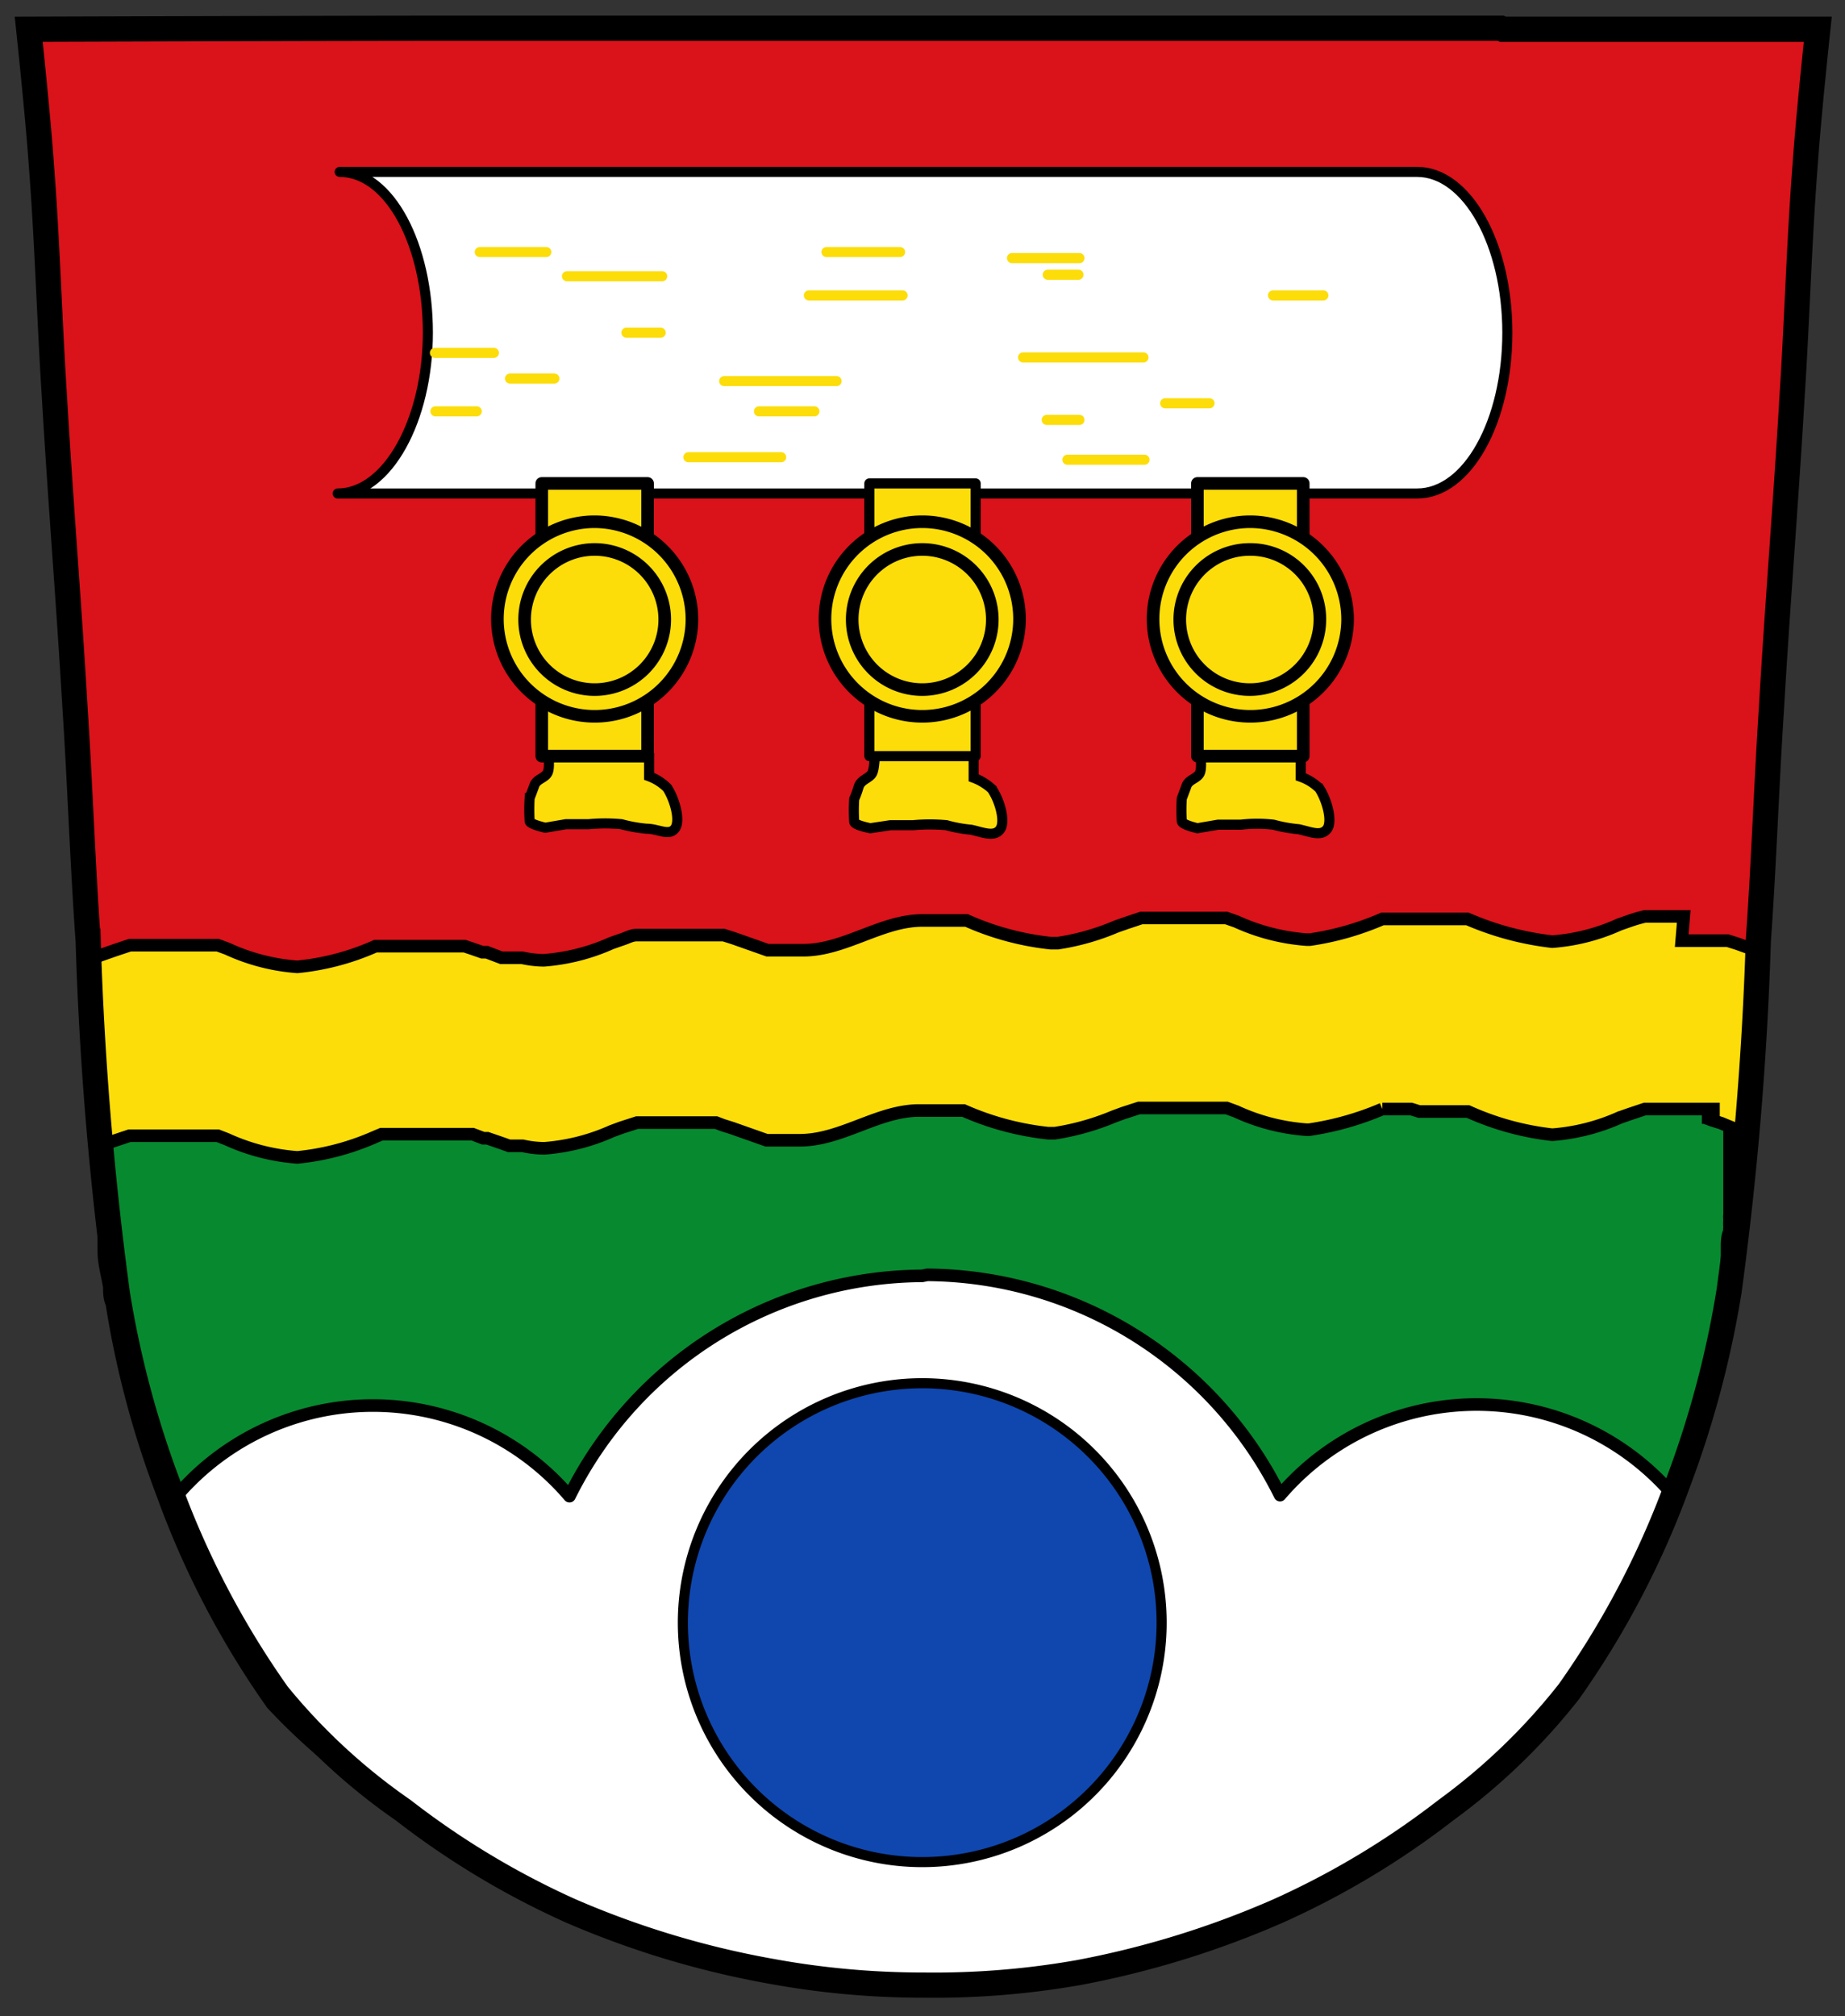<svg id="Ebene_1" data-name="Ebene 1" xmlns="http://www.w3.org/2000/svg" viewBox="0 0 36.61 40"><rect x="0" y="0" width="36.61" height="40" fill="#333333" stroke="none"/><defs><style>.cls-1{fill:#da121a;}.cls-10,.cls-11,.cls-2,.cls-7{fill:#fcdd09;}.cls-10,.cls-11,.cls-2,.cls-3,.cls-4,.cls-5,.cls-6,.cls-7,.cls-8{stroke:#000;}.cls-10,.cls-11,.cls-2,.cls-3,.cls-6,.cls-7,.cls-8,.cls-9{stroke-linecap:round;}.cls-11,.cls-2,.cls-3,.cls-4{stroke-width:0.25px;}.cls-3{fill:#078930;}.cls-4,.cls-8{fill:#fff;}.cls-10,.cls-11,.cls-4,.cls-6,.cls-8{stroke-linejoin:round;}.cls-5,.cls-9{fill:none;}.cls-5{stroke-width:0.5px;}.cls-6{fill:#0f47af;}.cls-10,.cls-6,.cls-7,.cls-8,.cls-9{stroke-width:0.2px;}.cls-9{stroke:#fcdd09;}</style></defs><title>wappen-gemeinde-neureichenau</title><path class="cls-1" d="M29.78.56l-2.62,0c-2.93,0-5.8,0-8.71,0h-.29c-2.91,0-5.78,0-8.71,0S.57.58.57.58.76,2.37.82,3.26c.12,1.53.16,3.07.26,4.61.12,2.06.29,4.13.41,6.19.1,1.54.15,3.07.26,4.61a67.13,67.13,0,0,0,.58,7,19.51,19.51,0,0,0,1,3.76,17.5,17.5,0,0,0,2.18,4.18A12.09,12.09,0,0,0,8,35.91a16.35,16.35,0,0,0,3.33,2,17.92,17.92,0,0,0,3.94,1.19,16.73,16.73,0,0,0,3.08.28,16.49,16.49,0,0,0,3.06-.25,18.25,18.25,0,0,0,3.95-1.22,16.35,16.35,0,0,0,3.33-2,12.37,12.37,0,0,0,2.44-2.35,17.5,17.5,0,0,0,2.18-4.18,19.61,19.61,0,0,0,1-3.77,67.13,67.13,0,0,0,.58-6.95c.11-1.53.16-3.07.26-4.6.12-2.07.29-4.13.41-6.2.1-1.53.14-3.07.26-4.6.06-.9.25-2.68.25-2.68s-3.35,0-6.25,0"/><path class="cls-2" d="M33.41,18.18h-.55l-.08,0-.14,0h0a2.8,2.8,0,0,0-.31.09l-.2.07h0a3.9,3.9,0,0,1-1.33.34,5.9,5.9,0,0,1-1.68-.45l-.09,0h0l-.09,0-.09,0h0l-.16,0h-.52l-.14,0h-.08l-.08,0-.08,0H27.7l-.05,0h0l-.09,0-.13,0a5.63,5.63,0,0,1-1.44.41h-.06a4.08,4.08,0,0,1-1.4-.36h0l-.2-.07-.13,0-.06,0h-.05l-.08,0-.08,0-.06,0h-.95l-.05,0-.08,0-.14,0h0l-.3.1-.2.07h0a4.79,4.79,0,0,1-1.16.33h-.14a5.52,5.52,0,0,1-1.67-.45l-.09,0h0l-.09,0-.09,0h0l-.15,0h-.46c-.81,0-1.54.59-2.36.59h-.27l-.09,0h-.18l-.08,0h0l-.09,0h0l-.34-.12-.34-.12h0l-.19-.06h0l-.13,0-.07,0H14l-.08,0-.07,0h-1l-.08,0-.14,0h0c-.1,0-.2.06-.3.09l-.2.07h0a4,4,0,0,1-1.34.34,2.1,2.1,0,0,1-.43-.05h0l-.15,0h0l-.13,0h0l-.13,0-.29-.11-.09,0-.2-.07-.15-.05-.06,0h0l-.06,0H9l-.09,0h0l-.06,0H8.1l-.14,0H7.89l-.08,0-.08,0H7.67l0,0h0l-.1,0-.12,0a5,5,0,0,1-1.55.41,4,4,0,0,1-1.39-.36h0l-.19-.07-.13,0-.07,0H4l-.08,0-.07,0H3.75l-.06,0H2.85l-.06,0-.07,0-.14,0h0l-.3.1-.2.07h0l-.31.11c.14,2,.18,4.08.46,6.1H34.4c.28-2,.32-4.12.46-6.18a.28.28,0,0,0,0-.09l-.39-.14h0l-.19-.06-.14,0-.06,0H34l-.08,0-.08,0h-.2l-.13,0h-.14Z"/><path class="cls-3" d="M33.41,22h-.56l-.07,0-.14,0h0l-.3.1-.2.07h0a4,4,0,0,1-1.34.34,5.54,5.54,0,0,1-1.67-.46l-.1,0h0l-.09,0-.1,0h0l-.15,0h-.53L28,22h-.08l-.07,0h-.08l-.07,0h-.05l0,0-.1,0-.12,0a5.82,5.82,0,0,1-1.45.41h-.06a4,4,0,0,1-1.39-.36h0l-.19-.07-.13,0-.07,0h0l-.05,0-.08,0-.07,0H22.82l-.08,0-.14,0h0l-.31.1-.19.07h0a5,5,0,0,1-1.17.33h-.13a5.59,5.59,0,0,1-1.68-.45l-.09,0h0l-.08,0-.1,0h0l-.15,0h-.46c-.82,0-1.54.59-2.37.59h-.36l-.08,0h0l-.06,0-.08,0h0l-.08,0h0l-.34-.12-.34-.12h0l-.19-.06h0l-.13-.05-.06,0H14l-.08,0-.07,0h-1l-.07,0-.14,0h0l-.31.1-.19.07h0a4,4,0,0,1-1.34.34,2,2,0,0,1-.43-.05h0l-.15,0h0l-.12,0h0l-.14-.05-.29-.1-.08,0-.21-.08-.14,0-.07,0H9l-.08,0h0l-.06,0H8.1l-.14,0H7.88l-.08,0H7.73l-.07,0h0l0,0-.09,0-.12.05a5,5,0,0,1-1.55.41,4.08,4.08,0,0,1-1.4-.36h0l-.18-.07-.14,0-.06,0H4l-.07,0H3.81l-.06,0H3l0,0H2.79l-.08,0-.14,0h0l-.3.1-.2.07h0l-.08,0v0l0,.34c0,.12,0,.23,0,.35s0,.48.07.72c0,.05,0,.1,0,.15l0,.24,0,.32c0,.24.07.47.11.71h0c0,.11,0,.22.05.33a18.82,18.82,0,0,0,1,3.76,17.5,17.5,0,0,0,2.18,4.18A12.09,12.09,0,0,0,8,35.91a16.08,16.08,0,0,0,3.33,2l.42.18H24.9l.42-.18a16.81,16.81,0,0,0,3.33-2,12.65,12.65,0,0,0,2.44-2.35,17.69,17.69,0,0,0,2.18-4.18,19.61,19.61,0,0,0,1-3.77c0-.1,0-.21,0-.32v-.11c0-.09,0-.18,0-.27s0-.1,0-.16v0c0-.11,0-.22.05-.33a.15.15,0,0,1,0-.07.88.88,0,0,1,0-.16.34.34,0,0,1,0-.1l0-.27h0l0-.33v0c0-.13,0-.26,0-.39l0-.37v-.06c0-.11,0-.22,0-.32l-.17-.07h0l-.19-.06-.13-.05-.06,0H34L34,22l-.07,0h-.06l-.07,0h-.34Z"/><path class="cls-4" d="M18.3,25.31a7.87,7.87,0,0,0-7,4.37,5.13,5.13,0,0,0-7.8,0,16.76,16.76,0,0,0,2.07,3.9A12.41,12.41,0,0,0,8,35.92a17,17,0,0,0,3.33,2,18.45,18.45,0,0,0,3.94,1.18,16.73,16.73,0,0,0,3.08.28,16.49,16.49,0,0,0,3.06-.25,18.25,18.25,0,0,0,3.95-1.22,16.35,16.35,0,0,0,3.33-2,12.37,12.37,0,0,0,2.44-2.35,16.76,16.76,0,0,0,2.07-3.9,5.13,5.13,0,0,0-7.8,0,7.88,7.88,0,0,0-7-4.37Z"/><path class="cls-5" d="M29.78.56l-2.62,0c-2.93,0-5.8,0-8.71,0h-.29c-2.91,0-5.78,0-8.71,0S.57.58.57.58.76,2.37.82,3.26c.12,1.53.16,3.07.26,4.61.12,2.06.29,4.13.41,6.19.1,1.54.15,3.07.26,4.61a67.13,67.13,0,0,0,.58,7,19.51,19.51,0,0,0,1,3.76,17.5,17.5,0,0,0,2.18,4.18A12.09,12.09,0,0,0,8,35.91a16.35,16.35,0,0,0,3.33,2,17.92,17.92,0,0,0,3.94,1.19,16.73,16.73,0,0,0,3.08.28,16.49,16.49,0,0,0,3.06-.25,18.25,18.25,0,0,0,3.95-1.22,16.35,16.35,0,0,0,3.33-2,12.37,12.37,0,0,0,2.44-2.35,17.5,17.5,0,0,0,2.18-4.18,19.61,19.61,0,0,0,1-3.77,67.13,67.13,0,0,0,.58-6.95c.11-1.53.16-3.07.26-4.6.12-2.07.29-4.13.41-6.2.1-1.53.14-3.07.26-4.6.06-.9.25-2.68.25-2.68s-3.35,0-6.25,0Z"/><path class="cls-6" d="M23.05,32.18a4.75,4.75,0,1,1-4.75-4.74A4.75,4.75,0,0,1,23.05,32.18Z"/><path class="cls-7" d="M10.87,14.89s.05.31,0,.43-.23.13-.27.27l-.09.24a3.48,3.48,0,0,0,0,.46c0,.06.31.13.31.13l.41-.07.45,0a3.47,3.47,0,0,1,.65,0,2.87,2.87,0,0,0,.5.09c.23,0,.44.15.56,0s0-.58-.15-.81a1,1,0,0,0-.36-.23V15l-.3-.15-.76-.07h-.43Z"/><path class="cls-7" d="M23.81,14.9s.05.31,0,.43-.23.13-.27.27l-.09.24a3.35,3.35,0,0,0,0,.45c0,.07.31.14.31.14l.41-.07.45,0a2.78,2.78,0,0,1,.65,0,2.87,2.87,0,0,0,.5.09c.23.05.44.15.56,0s0-.58-.15-.81a1,1,0,0,0-.37-.23V15l-.29-.16-.76-.06h-.43Z"/><path class="cls-7" d="M17.36,14.9s0,.32-.05.43-.22.13-.27.27a2,2,0,0,1-.09.25,3.33,3.33,0,0,0,0,.45c0,.07.32.13.32.13l.4-.06.45,0a3.57,3.57,0,0,1,.66,0,2.72,2.72,0,0,0,.49.09c.23.05.45.15.57,0s0-.58-.16-.81a1.09,1.09,0,0,0-.36-.22V15l-.3-.16-.76-.07h-.43Z"/><path class="cls-8" d="M6.74,3.41c1,0,1.75,1.46,1.75,3.19S7.69,9.79,6.7,9.79H28.12c1,0,1.79-1.43,1.79-3.19s-.8-3.19-1.79-3.19Z"/><path class="cls-9" d="M9.52,5h1.32"/><path class="cls-9" d="M11.25,5.48h1.89"/><path class="cls-9" d="M16.4,5h1.46"/><path class="cls-9" d="M16.05,5.86h1.86"/><path class="cls-9" d="M20.08,5.12h1.34"/><path class="cls-9" d="M20.79,5.45h.61"/><path class="cls-9" d="M25.26,5.86h1"/><path class="cls-9" d="M20.3,7.09h2.39"/><path class="cls-9" d="M23.12,8H24"/><path class="cls-9" d="M21.18,9.12h1.53"/><path class="cls-9" d="M20.77,8.33h.65"/><path class="cls-9" d="M15.06,8.16h1.1"/><path class="cls-9" d="M12.43,6.6h.68"/><path class="cls-9" d="M10.12,7.51H11"/><path class="cls-9" d="M8.63,7H9.8"/><path class="cls-9" d="M13.66,9.07H15.5"/><path class="cls-9" d="M14.37,7.56H16.6"/><path class="cls-9" d="M8.64,8.16h.82"/><path class="cls-10" d="M17.25,9.59h2.11v1.05H17.25Z"/><path class="cls-10" d="M17.25,13.92h2.11V15H17.25Z"/><path class="cls-11" d="M20.23,12.28a1.93,1.93,0,1,1-1.93-1.93A1.93,1.93,0,0,1,20.23,12.28Z"/><path class="cls-11" d="M19.69,12.28A1.39,1.39,0,1,1,18.3,10.9,1.39,1.39,0,0,1,19.69,12.28Z"/><path class="cls-11" d="M23.76,9.59h2.1v1.05h-2.1Z"/><path class="cls-11" d="M23.76,13.92h2.1V15h-2.1Z"/><path class="cls-11" d="M26.74,12.28a1.93,1.93,0,1,1-1.93-1.93A1.94,1.94,0,0,1,26.74,12.28Z"/><path class="cls-11" d="M26.19,12.28a1.39,1.39,0,1,1-1.38-1.38A1.38,1.38,0,0,1,26.19,12.28Z"/><path class="cls-11" d="M10.75,9.59h2.1v1.05h-2.1Z"/><path class="cls-11" d="M10.75,13.92h2.1V15h-2.1Z"/><path class="cls-11" d="M13.73,12.28a1.93,1.93,0,1,1-1.93-1.93A1.94,1.94,0,0,1,13.73,12.28Z"/><path class="cls-11" d="M13.19,12.28A1.39,1.39,0,1,1,11.8,10.9,1.39,1.39,0,0,1,13.19,12.28Z"/></svg>